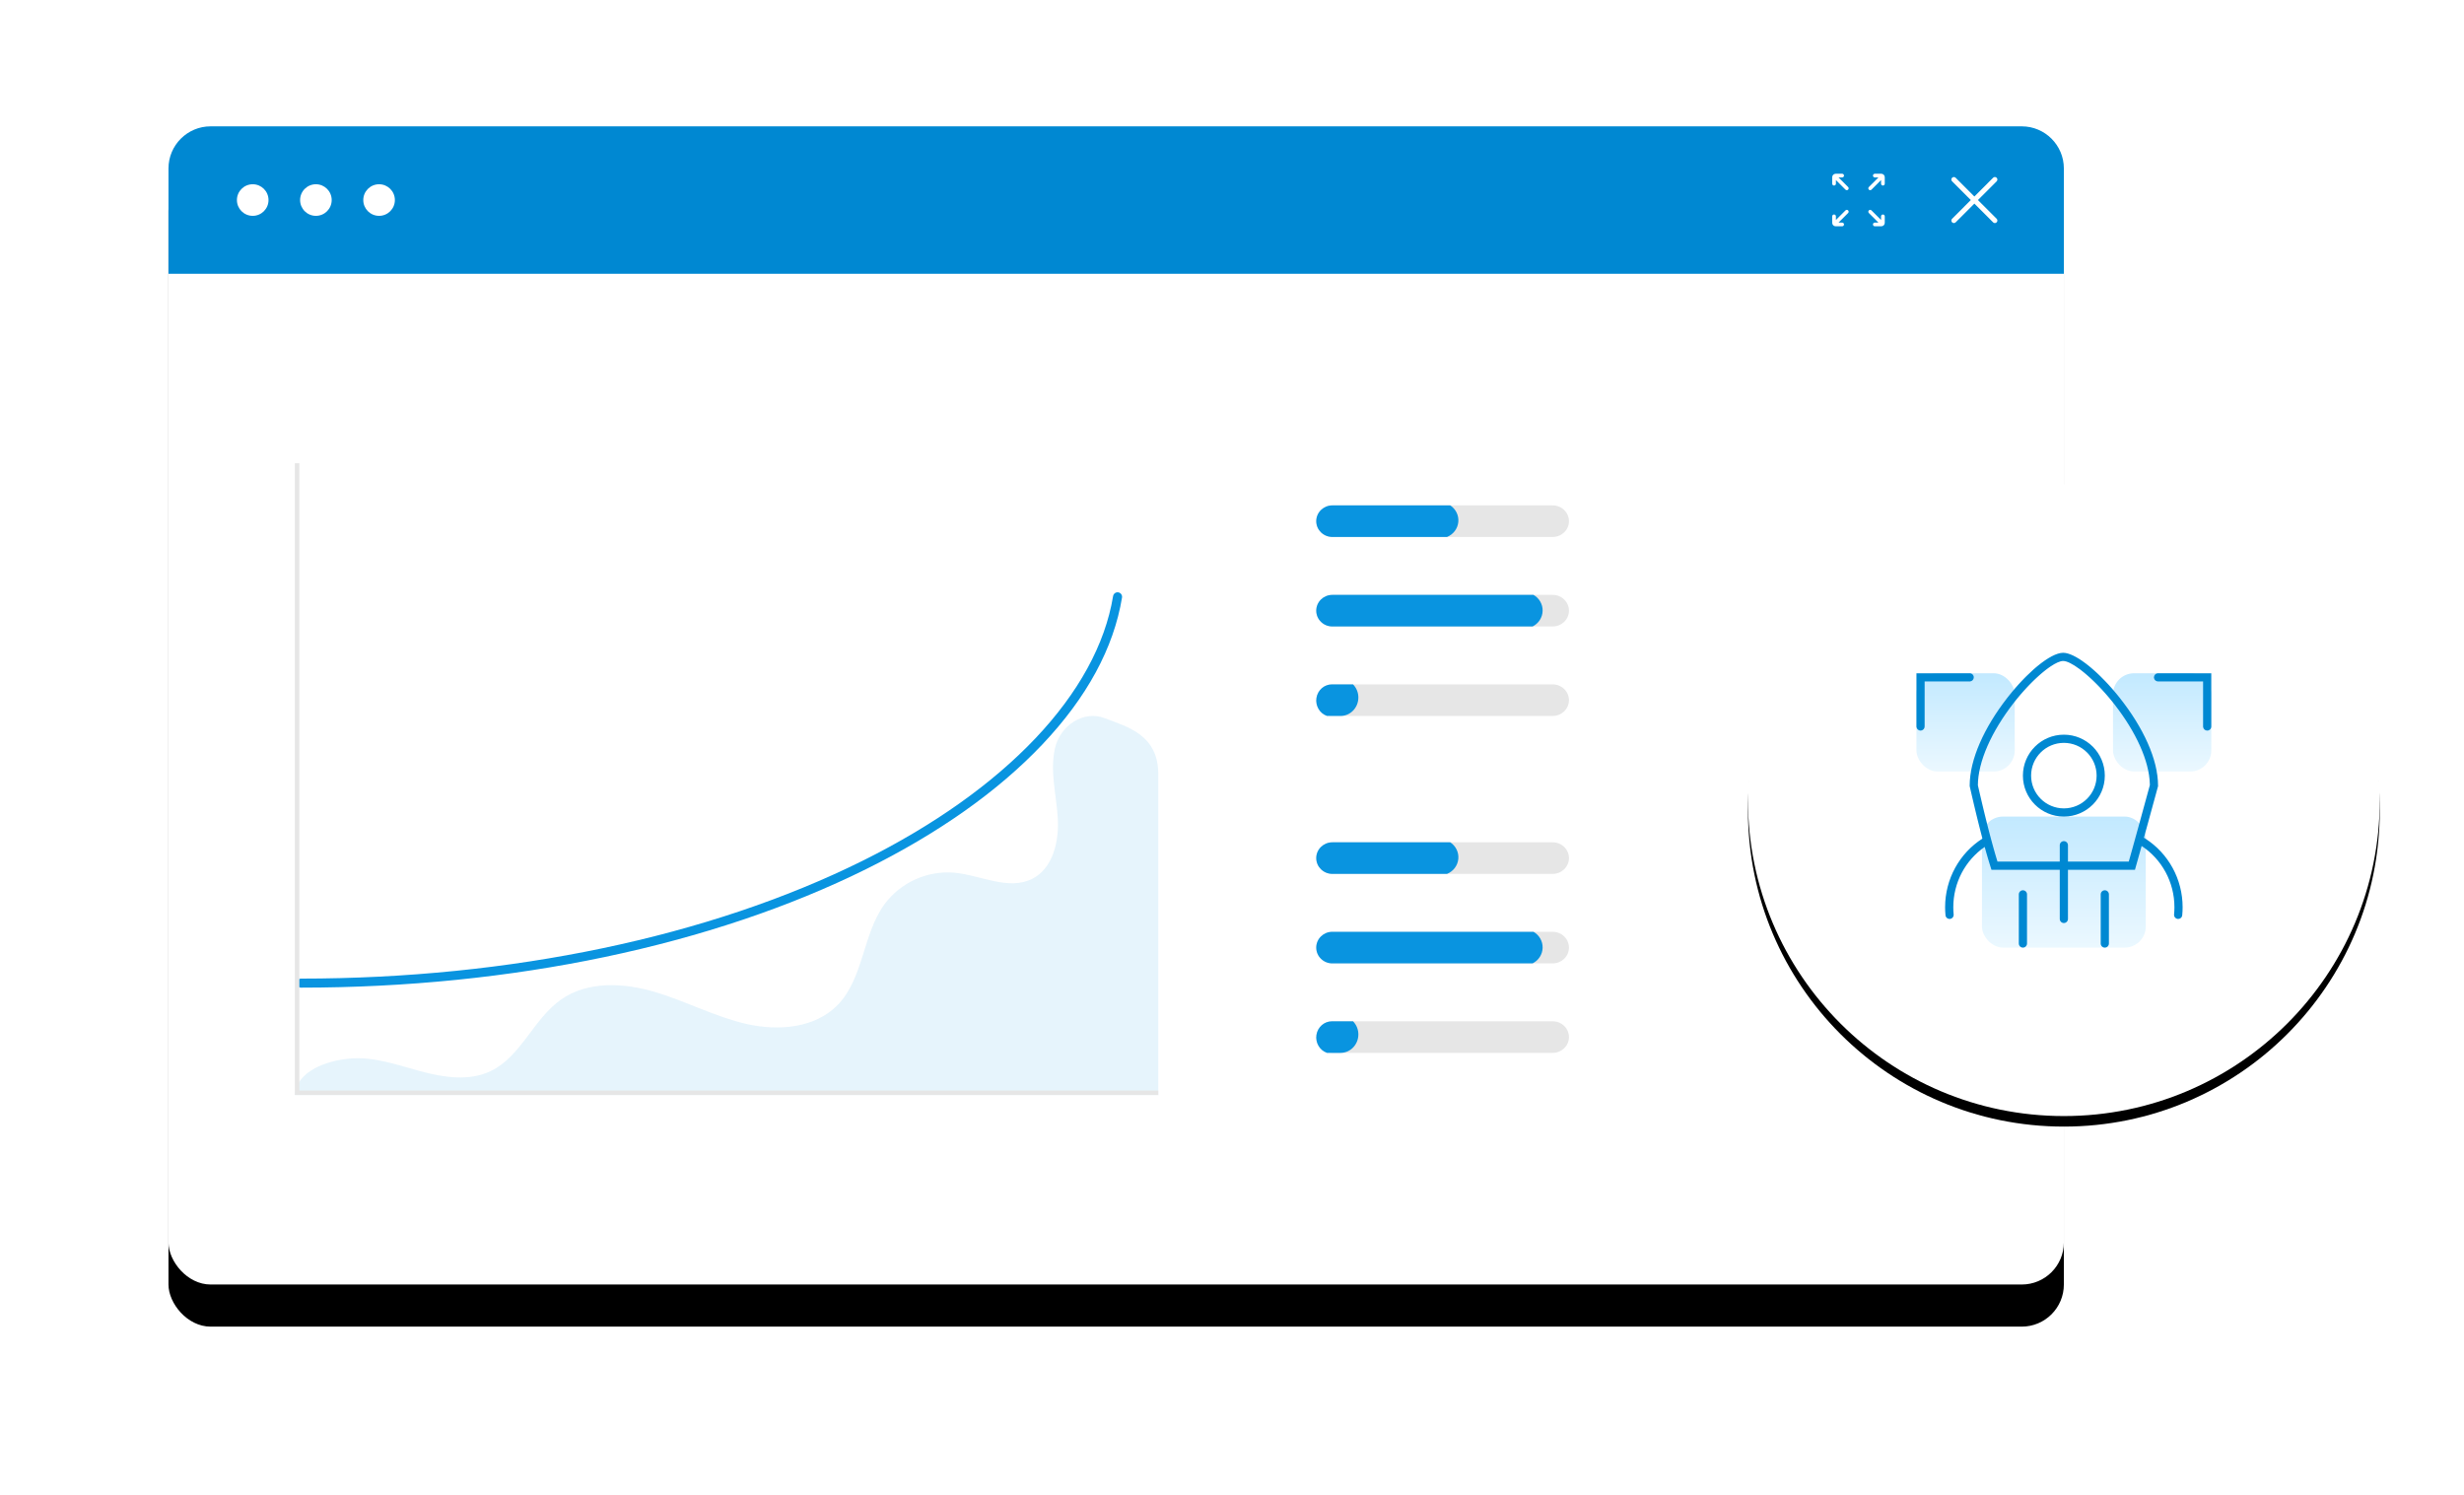 <?xml version="1.0" encoding="UTF-8"?>
<svg width="468px" height="284px" viewBox="0 0 468 284" version="1.1" xmlns="http://www.w3.org/2000/svg" xmlns:xlink="http://www.w3.org/1999/xlink">
    <title>b2b-icon-tigao</title>
    <defs>
        <rect id="path-1" x="0" y="0" width="360" height="220" rx="8"></rect>
        <filter x="-14.4%" y="-20.0%" width="128.9%" height="147.3%" filterUnits="objectBoundingBox" id="filter-2">
            <feOffset dx="0" dy="8" in="SourceAlpha" result="shadowOffsetOuter1"></feOffset>
            <feGaussianBlur stdDeviation="16" in="shadowOffsetOuter1" result="shadowBlurOuter1"></feGaussianBlur>
            <feColorMatrix values="0 0 0 0 0   0 0 0 0 0   0 0 0 0 0  0 0 0 0.08 0" type="matrix" in="shadowBlurOuter1"></feColorMatrix>
        </filter>
        <circle id="path-3" cx="360" cy="128" r="60"></circle>
        <filter x="-20.8%" y="-19.2%" width="141.7%" height="141.7%" filterUnits="objectBoundingBox" id="filter-4">
            <feOffset dx="0" dy="2" in="SourceAlpha" result="shadowOffsetOuter1"></feOffset>
            <feGaussianBlur stdDeviation="8" in="shadowOffsetOuter1" result="shadowBlurOuter1"></feGaussianBlur>
            <feColorMatrix values="0 0 0 0 0   0 0 0 0 0   0 0 0 0 0  0 0 0 0.08 0" type="matrix" in="shadowBlurOuter1"></feColorMatrix>
        </filter>
        <linearGradient x1="50%" y1="0%" x2="50%" y2="100%" id="linearGradient-5">
            <stop stop-color="#C2E9FF" offset="0%"></stop>
            <stop stop-color="#EBF8FF" offset="100%"></stop>
        </linearGradient>
        <linearGradient x1="50%" y1="0%" x2="50%" y2="100%" id="linearGradient-6">
            <stop stop-color="#C2E9FF" offset="0%"></stop>
            <stop stop-color="#EBF8FF" offset="100%"></stop>
        </linearGradient>
    </defs>
    <g id="产品介绍" stroke="none" stroke-width="1" fill="none" fill-rule="evenodd">
        <g id="2.4.3产品介绍-B2B系统" transform="translate(-408, -3746)">
            <g id="编组-8" transform="translate(0, 3234)">
                <g id="b2b-icon-tigao" transform="translate(440, 536)">
                    <g id="矩形备份-3">
                        <use fill="black" fill-opacity="1" filter="url(#filter-2)" xlink:href="#path-1"></use>
                        <use fill="#FFFFFF" fill-rule="evenodd" xlink:href="#path-1"></use>
                    </g>
                    <path d="M8,0 L352,0 C356.418,-8.11624501e-16 360,3.582 360,8 L360,28 L360,28 L0,28 L0,8 C-5.41083001e-16,3.582 3.582,8.11624501e-16 8,0 Z" id="矩形备份-4" fill="#0088D2"></path>
                    <path d="M16,11 C17.657,11 19,12.343 19,14 C19,15.657 17.657,17 16,17 C14.343,17 13,15.657 13,14 C13,12.343 14.343,11 16,11 Z M28,11 C29.658,11 31,12.343 31,14 C31,15.657 29.658,17 28,17 C26.342,17 25,15.657 25,14 C25,12.343 26.342,11 28,11 Z M40,11 C41.658,11 43,12.343 43,14 C43,15.657 41.658,17 40,17 C38.343,17 37,15.657 37,14 C37,12.343 38.343,11 40,11 Z" id="Fill-41备份" fill="#FFFFFF"></path>
                    <g id="1.通用/2.Icon图标/Line/CloseLined" transform="translate(338, 9)" fill="#FFFFFF">
                        <path d="M5.677,5 L9.24,1.436 C9.42,1.256 9.42,0.959 9.24,0.779 L9.221,0.76 C9.041,0.58 8.744,0.58 8.565,0.76 L5.002,4.329 L1.439,0.76 C1.259,0.58 0.963,0.58 0.783,0.76 L0.764,0.779 C0.579,0.959 0.579,1.256 0.764,1.436 L4.326,5 L0.764,8.564 C0.584,8.744 0.584,9.041 0.764,9.221 L0.783,9.24 C0.963,9.42 1.259,9.42 1.439,9.24 L5.002,5.676 L8.565,9.24 C8.744,9.42 9.041,9.42 9.221,9.24 L9.24,9.221 C9.42,9.041 9.42,8.744 9.24,8.564 L5.677,5 Z" id="icon_close"></path>
                    </g>
                    <g id="1.通用/2.Icon图标/Line/CloseLined备份" transform="translate(316, 9)" fill="#FFFFFF">
                        <path d="M2.525,6.964 C2.662,6.827 2.884,6.827 3.021,6.964 L3.022,6.965 C3.159,7.102 3.159,7.325 3.022,7.462 L1.201,9.283 L1.891,9.283 L1.896,9.283 C2.088,9.286 2.242,9.442 2.242,9.634 C2.242,9.829 2.085,9.986 1.891,9.986 L0.658,9.986 L0.647,9.986 C0.289,9.98 0,9.688 0,9.328 L0,8.095 L5.13904192e-05,8.09 C0.003,7.898 0.159,7.744 0.352,7.744 L0.358,7.744 C0.549,7.747 0.704,7.903 0.704,8.095 L0.704,8.785 L2.525,6.964 Z M7.459,6.964 L9.28,8.785 L9.28,8.095 C9.28,7.903 9.434,7.747 9.626,7.744 L9.631,7.744 C9.824,7.744 9.98,7.898 9.983,8.09 L9.983,8.095 L9.983,9.328 C9.983,9.688 9.695,9.98 9.337,9.986 L9.326,9.986 L8.093,9.986 C7.898,9.986 7.741,9.829 7.741,9.634 C7.741,9.442 7.895,9.286 8.087,9.283 L8.093,9.283 L8.782,9.283 L6.961,7.462 C6.824,7.325 6.824,7.102 6.961,6.965 L6.963,6.964 C7.1,6.827 7.322,6.827 7.459,6.964 Z M1.891,0.003 C2.085,0.003 2.242,0.16 2.242,0.355 C2.242,0.547 2.088,0.703 1.896,0.706 L1.891,0.706 L1.201,0.706 L3.022,2.527 C3.159,2.664 3.159,2.886 3.022,3.024 L3.021,3.025 C2.884,3.162 2.662,3.162 2.525,3.025 L0.704,1.204 L0.704,1.893 C0.704,2.086 0.549,2.242 0.358,2.245 L0.352,2.245 C0.159,2.245 0.003,2.091 5.13904192e-05,1.899 L0,1.893 L0,0.66 C0,0.301 0.289,0.009 0.647,0.003 L0.658,0.003 L1.891,0.003 Z M9.326,0.003 L9.337,0.003 C9.695,0.009 9.983,0.301 9.983,0.66 L9.983,1.893 L9.983,1.899 C9.98,2.091 9.824,2.245 9.632,2.245 L9.626,2.245 C9.434,2.242 9.28,2.086 9.28,1.893 L9.28,1.204 L7.459,3.025 C7.322,3.162 7.1,3.162 6.963,3.025 L6.961,3.024 C6.824,2.886 6.824,2.664 6.961,2.527 L8.782,0.706 L8.093,0.706 L8.087,0.706 C7.895,0.703 7.741,0.547 7.741,0.355 C7.741,0.16 7.898,0.003 8.093,0.003 L9.326,0.003 Z" id="Fill-1"></path>
                    </g>
                    <g id="椭圆形">
                        <use fill="black" fill-opacity="1" filter="url(#filter-4)" xlink:href="#path-3"></use>
                        <use fill="#FFFFFF" fill-rule="evenodd" xlink:href="#path-3"></use>
                    </g>
                    <g id="编组-13备份" transform="translate(332, 100)">
                        <rect id="矩形备份-100" fill="url(#linearGradient-5)" x="12.444" y="31.111" width="31.111" height="24.889" rx="4"></rect>
                        <rect id="矩形备份-101" fill="url(#linearGradient-6)" x="0" y="3.889" width="18.667" height="18.667" rx="4"></rect>
                        <rect id="矩形备份-102" fill="url(#linearGradient-6)" x="37.333" y="3.889" width="18.667" height="18.667" rx="4"></rect>
                        <path d="M20.222,45.111 C20.652,45.111 21,45.459 21,45.889 L21,55.222 C21,55.652 20.652,56 20.222,56 C19.793,56 19.444,55.652 19.444,55.222 L19.444,45.889 C19.444,45.459 19.793,45.111 20.222,45.111 Z M35.778,45.111 C36.207,45.111 36.556,45.459 36.556,45.889 L36.556,55.222 C36.556,55.652 36.207,56 35.778,56 C35.348,56 35,55.652 35,55.222 L35,45.889 C35,45.459 35.348,45.111 35.778,45.111 Z M27.866,0 C28.948,0 30.46,0.75 32.156,2.033 L32.156,2.033 L32.566,2.351 C32.635,2.406 32.705,2.461 32.774,2.518 L32.774,2.518 L33.193,2.865 L33.618,3.232 C33.689,3.294 33.761,3.357 33.832,3.422 L33.832,3.422 L34.263,3.815 C34.335,3.882 34.408,3.95 34.48,4.018 L34.48,4.018 L34.916,4.437 C35.207,4.721 35.499,5.017 35.792,5.322 L35.792,5.322 L36.232,5.787 C36.305,5.866 36.379,5.945 36.452,6.025 L36.452,6.025 L36.891,6.511 C36.964,6.594 37.038,6.676 37.111,6.759 L37.111,6.759 L37.548,7.265 C37.766,7.521 37.983,7.782 38.199,8.046 L38.199,8.046 L38.628,8.581 C43.066,14.185 45.889,20.246 45.889,25.24 L45.889,25.24 L45.889,25.344 L43.945,32.449 L43.204,35.127 L43.483,35.302 C47.847,38.11 50.556,42.984 50.556,48.331 C50.556,48.842 50.531,49.349 50.482,49.853 C50.441,50.28 50.061,50.593 49.633,50.552 C49.206,50.511 48.893,50.13 48.934,49.703 C48.978,49.249 49,48.792 49,48.331 C49,43.571 46.618,39.231 42.771,36.695 L42.479,37.747 L41.503,41.222 L28.777,41.222 L28.778,50.556 C28.778,50.985 28.43,51.333 28,51.333 C27.57,51.333 27.222,50.985 27.222,50.556 L27.222,41.222 L14.247,41.222 L13.967,40.329 L13.747,39.606 L13.522,38.85 L13.294,38.061 L13.063,37.24 L12.962,36.875 C9.272,39.434 7,43.682 7,48.331 C7,48.792 7.022,49.249 7.066,49.703 C7.107,50.13 6.794,50.511 6.367,50.552 C5.939,50.593 5.559,50.28 5.518,49.853 C5.469,49.349 5.444,48.842 5.444,48.331 C5.444,42.977 8.16,38.096 12.534,35.291 L12.345,34.576 L12.099,33.622 L11.848,32.635 L11.594,31.615 L11.337,30.561 L10.943,28.919 L10.541,27.203 L10.13,25.412 L10.111,25.24 C10.111,20.245 12.881,14.181 17.233,8.586 L17.233,8.586 L17.656,8.05 L18.083,7.526 C18.154,7.439 18.226,7.353 18.297,7.268 L18.297,7.268 L18.728,6.761 C18.943,6.511 19.16,6.266 19.376,6.026 L19.376,6.026 L19.809,5.553 C19.881,5.475 19.954,5.398 20.026,5.322 L20.026,5.322 L20.458,4.871 L20.89,4.436 C21.32,4.008 21.747,3.606 22.168,3.23 L22.168,3.23 L22.587,2.864 L23.001,2.516 C24.92,0.939 26.653,0 27.866,0 Z M27.866,1.556 C27.292,1.556 26.453,1.933 25.456,2.606 L25.456,2.606 L25.119,2.841 C25.004,2.923 24.888,3.009 24.77,3.098 L24.77,3.098 L24.411,3.375 L24.044,3.672 L23.668,3.988 L23.286,4.322 L22.897,4.675 L22.503,5.045 C22.436,5.108 22.37,5.171 22.304,5.236 L22.304,5.236 L21.903,5.63 L21.499,6.04 L21.093,6.465 L21.093,6.465 L20.889,6.682 L20.482,7.128 L20.074,7.587 C20.006,7.665 19.938,7.743 19.87,7.821 L19.87,7.821 L19.464,8.299 L19.061,8.788 C18.993,8.87 18.927,8.953 18.86,9.036 L18.86,9.036 L18.461,9.541 C14.302,14.889 11.667,20.657 11.667,25.24 L11.667,25.157 L12.055,26.848 L12.323,27.994 L12.717,29.65 L12.974,30.712 L13.354,32.244 L13.602,33.224 L13.968,34.631 L14.207,35.528 L14.442,36.391 L14.673,37.222 L14.9,38.019 L15.124,38.783 L15.391,39.667 L27.222,39.666 L27.222,36.556 C27.222,36.126 27.57,35.778 28,35.778 C28.43,35.778 28.778,36.126 28.778,36.556 L28.777,39.666 L40.325,39.667 L41.004,37.246 L42.254,32.733 L44.332,25.139 L44.33,24.94 C44.218,20.514 41.674,15.034 37.683,9.896 L37.683,9.896 L37.409,9.547 C37.342,9.462 37.274,9.377 37.207,9.293 L37.207,9.293 L36.799,8.794 C36.731,8.711 36.663,8.63 36.594,8.548 L36.594,8.548 L36.182,8.065 L35.769,7.594 L35.354,7.135 L34.939,6.689 C34.87,6.616 34.801,6.543 34.732,6.471 L34.732,6.471 L34.32,6.047 C34.251,5.977 34.182,5.908 34.114,5.84 L34.114,5.84 L33.705,5.437 L33.3,5.051 L32.899,4.681 C32.833,4.62 32.767,4.561 32.701,4.502 L32.701,4.502 L32.309,4.158 L31.924,3.832 L31.546,3.525 L31.546,3.525 L31.361,3.379 L30.997,3.101 C29.681,2.121 28.569,1.556 27.866,1.556 Z M28,15.556 C32.296,15.556 35.778,19.038 35.778,23.333 C35.778,27.629 32.296,31.111 28,31.111 C23.704,31.111 20.222,27.629 20.222,23.333 C20.222,19.038 23.704,15.556 28,15.556 Z M28,17.111 C24.564,17.111 21.778,19.897 21.778,23.333 C21.778,26.77 24.564,29.556 28,29.556 C31.436,29.556 34.222,26.77 34.222,23.333 C34.222,19.897 31.436,17.111 28,17.111 Z M10.111,3.889 C10.541,3.889 10.889,4.237 10.889,4.667 C10.889,5.066 10.589,5.394 10.202,5.439 L10.111,5.444 L1.556,5.444 L1.556,14 C1.556,14.399 1.255,14.728 0.868,14.773 L0.778,14.778 C0.379,14.778 0.05,14.478 0.005,14.091 L9.09494702e-13,14 L9.09494702e-13,3.889 L10.111,3.889 Z M56,3.889 L56,14 C56,14.43 55.652,14.778 55.222,14.778 C54.823,14.778 54.495,14.478 54.45,14.091 L54.444,14 L54.444,5.444 L45.889,5.444 C45.49,5.444 45.161,5.144 45.116,4.757 L45.111,4.667 C45.111,4.268 45.411,3.939 45.798,3.894 L45.889,3.889 L56,3.889 Z" id="路径-33" fill="#0088D2" fill-rule="nonzero"></path>
                    </g>
                    <path d="M177.882,112.438 C173.767,110.83 169.33,113.855 168.366,118.172 C167.402,122.488 168.636,126.952 168.907,131.366 C169.179,135.781 168.023,140.907 164.089,142.92 C159.566,145.234 154.26,142.225 149.201,141.767 C144.067,141.359 139.084,143.619 136.005,147.752 C131.833,153.483 132.045,161.805 127.108,166.89 C122.818,171.308 115.827,171.883 109.826,170.517 C103.825,169.151 98.308,166.183 92.407,164.433 C86.506,162.683 79.676,162.317 74.619,165.83 C69.34,169.496 66.991,176.683 61.195,179.46 C57.098,181.423 52.247,180.674 47.862,179.485 C43.477,178.296 39.055,176.692 34.528,177.074 C30.001,177.455 24.359,179.466 24,184 L188,184 C188,156.613 188,136.308 188,123.085 C188,115.493 182.034,114.061 177.882,112.438 Z" id="路径" fill="#0994E0" fill-rule="nonzero" opacity="0.1"></path>
                    <path d="M25.178,163.607 C24.704,163.607 24.319,163.223 24.319,162.748 C24.319,162.274 24.704,161.89 25.178,161.89 C64.88,161.89 102.743,153.949 131.792,139.53 C159.032,126.01 176.39,107.675 179.416,89.227 C179.465,88.924 179.672,88.67 179.959,88.561 C180.246,88.452 180.57,88.505 180.808,88.698 C181.046,88.893 181.162,89.199 181.112,89.502 L181.112,89.504 C179.54,99.087 174.438,108.487 165.949,117.444 C157.576,126.278 146.341,134.226 132.557,141.068 C103.274,155.602 65.14,163.607 25.178,163.607 Z" id="路径" fill="#0994E0" fill-rule="nonzero"></path>
                    <polygon id="路径" fill="#E6E6E6" fill-rule="nonzero" points="24 184 24 64 24.859 64 24.859 183.152 188 183.152 188 184"></polygon>
                    <path d="M262.9,72 L221.1,72 C219.388,72 218,73.343 218,75 C218,76.657 219.388,78 221.1,78 L262.9,78 C264.612,78 266,76.657 266,75 C266,73.343 264.612,72 262.9,72 L262.9,72 Z" id="路径" fill="#E6E6E6" fill-rule="nonzero"></path>
                    <path d="M262.9,136 L221.1,136 C219.388,136 218,137.343 218,139 C218,140.657 219.388,142 221.1,142 L262.9,142 C264.612,142 266,140.657 266,139 C266,137.343 264.612,136 262.9,136 L262.9,136 Z" id="路径备份-13" fill="#E6E6E6" fill-rule="nonzero"></path>
                    <path d="M262.9,89 L221.1,89 C219.388,89 218,90.343 218,92 C218,93.657 219.388,95 221.1,95 L262.9,95 C264.612,95 266,93.657 266,92 C266,90.343 264.612,89 262.9,89 L262.9,89 Z" id="路径" fill="#E6E6E6" fill-rule="nonzero"></path>
                    <path d="M262.9,153 L221.1,153 C219.388,153 218,154.343 218,156 C218,157.657 219.388,159 221.1,159 L262.9,159 C264.612,159 266,157.657 266,156 C266,154.343 264.612,153 262.9,153 L262.9,153 Z" id="路径备份-14" fill="#E6E6E6" fill-rule="nonzero"></path>
                    <path d="M262.9,106 L221.104,106 C219.581,105.998 218.283,107.066 218.04,108.521 C217.797,109.975 218.681,111.385 220.126,111.848 C220.441,111.95 220.771,112.002 221.104,112 L262.9,112 C264.612,112 266,110.657 266,109 C266,107.343 264.612,106 262.9,106 L262.9,106 Z" id="路径" fill="#E6E6E6" fill-rule="nonzero"></path>
                    <path d="M262.9,170 L221.104,170 C219.581,169.998 218.283,171.066 218.04,172.521 C217.797,173.975 218.681,175.385 220.126,175.848 C220.441,175.95 220.771,176.002 221.104,176 L262.9,176 C264.612,176 266,174.657 266,173 C266,171.343 264.612,170 262.9,170 L262.9,170 Z" id="路径备份-19" fill="#E6E6E6" fill-rule="nonzero"></path>
                    <path d="M259.266,89 L221.046,89 C219.364,89 218,90.343 218,92 C218,93.657 219.364,95 221.046,95 L259.092,95 C260.23,94.437 260.962,93.305 260.999,92.051 C261.035,90.798 260.369,89.626 259.266,89 L259.266,89 Z" id="路径" fill="#0994E0" fill-rule="nonzero"></path>
                    <path d="M259.266,153 L221.046,153 C219.364,153 218,154.343 218,156 C218,157.657 219.364,159 221.046,159 L259.092,159 C260.23,158.437 260.962,157.305 260.999,156.051 C261.035,154.798 260.369,153.626 259.266,153 L259.266,153 Z" id="路径备份-20" fill="#0994E0" fill-rule="nonzero"></path>
                    <path d="M224.986,106 L220.98,106 C219.518,105.998 218.272,107.094 218.038,108.586 C217.805,110.078 218.654,111.525 220.041,112 L222.611,112 C224.483,111.999 225.999,110.431 226,108.495 C226.003,107.556 225.637,106.655 224.986,106 L224.986,106 Z" id="路径" fill="#0994E0" fill-rule="nonzero"></path>
                    <path d="M224.986,170 L220.98,170 C219.518,169.998 218.272,171.094 218.038,172.586 C217.805,174.078 218.654,175.525 220.041,176 L222.611,176 C224.483,175.999 225.999,174.431 226,172.495 C226.003,171.556 225.637,170.655 224.986,170 L224.986,170 Z" id="路径备份-21" fill="#0994E0" fill-rule="nonzero"></path>
                    <path d="M243.452,72 L221.06,72 C219.37,72 218,73.343 218,75 C218,76.657 219.37,78 221.06,78 L242.837,78 C244.029,77.521 244.854,76.437 244.982,75.181 C245.111,73.925 244.523,72.702 243.452,72 L243.452,72 Z" id="路径" fill="#0994E0" fill-rule="nonzero"></path>
                    <path d="M243.452,136 L221.06,136 C219.37,136 218,137.343 218,139 C218,140.657 219.37,142 221.06,142 L242.837,142 C244.029,141.521 244.854,140.437 244.982,139.181 C245.111,137.925 244.523,136.702 243.452,136 L243.452,136 Z" id="路径备份-22" fill="#0994E0" fill-rule="nonzero"></path>
                </g>
            </g>
        </g>
    </g>
</svg>